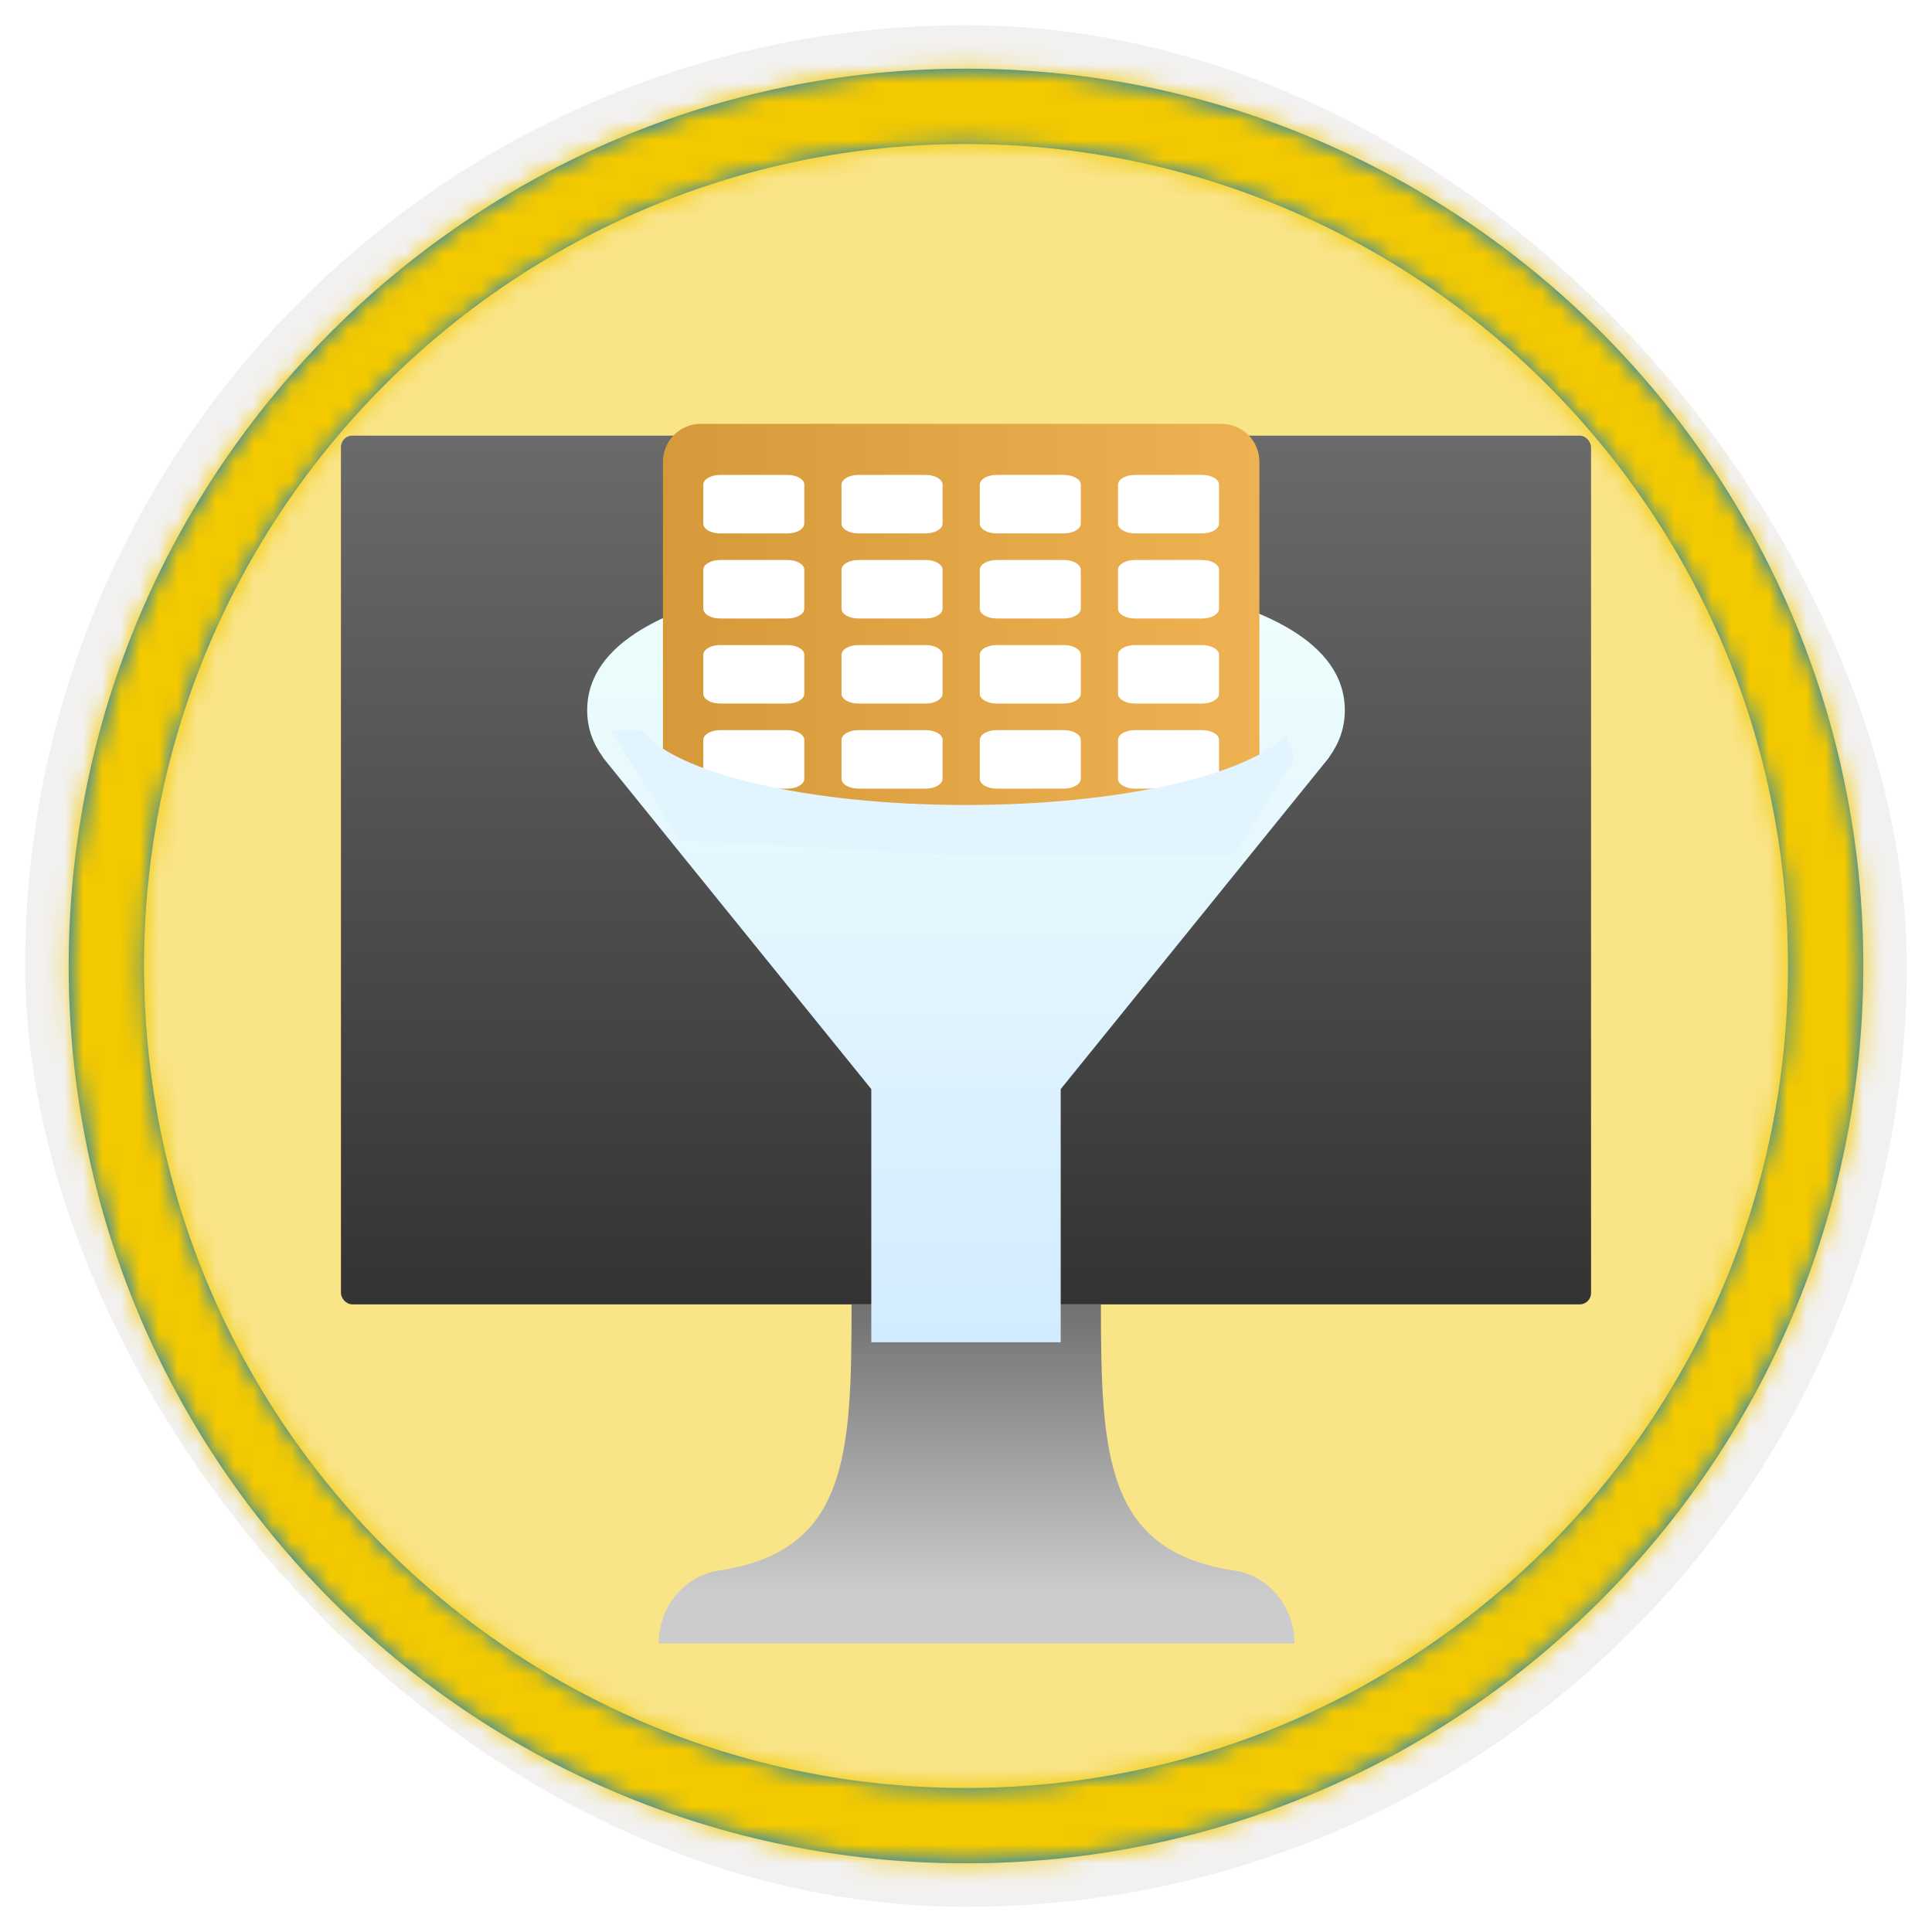 <?xml version="1.0" encoding="UTF-8"?>
<svg width="102px" height="102px" viewBox="0 0 102 102" version="1.1" xmlns="http://www.w3.org/2000/svg" xmlns:xlink="http://www.w3.org/1999/xlink">
    <title>Use DAX in Power BI Desktop/m5-modify-dax-filter-context-in-power-bi-desktop-models</title>
    <defs>
        <rect id="path-1" x="0" y="0" width="94.34" height="94.34" rx="47.17"></rect>
        <filter x="-2.9%" y="-2.9%" width="106.4%" height="106.4%" filterUnits="objectBoundingBox" id="filter-3">
            <feMorphology radius="2.5" operator="dilate" in="SourceAlpha" result="shadowSpreadOuter1"></feMorphology>
            <feOffset dx="0.5" dy="0.5" in="shadowSpreadOuter1" result="shadowOffsetOuter1"></feOffset>
            <feMorphology radius="1" operator="erode" in="SourceAlpha" result="shadowInner"></feMorphology>
            <feOffset dx="0.5" dy="0.5" in="shadowInner" result="shadowInner"></feOffset>
            <feComposite in="shadowOffsetOuter1" in2="shadowInner" operator="out" result="shadowOffsetOuter1"></feComposite>
            <feColorMatrix values="0 0 0 0 0.822   0 0 0 0 0.832   0 0 0 0 0.836  0 0 0 1 0" type="matrix" in="shadowOffsetOuter1"></feColorMatrix>
        </filter>
        <linearGradient x1="50%" y1="0%" x2="50%" y2="100%" id="linearGradient-4">
            <stop stop-color="#4E4E57" offset="0%"></stop>
            <stop stop-color="#2E2E34" offset="100%"></stop>
        </linearGradient>
        <rect id="path-5" x="0" y="0" width="94.34" height="94.34"></rect>
        <path d="M48.113,0.739 C74.277,0.739 95.487,21.949 95.487,48.113 C95.487,74.277 74.277,95.487 48.113,95.487 C21.949,95.487 0.739,74.277 0.739,48.113 C0.739,21.949 21.949,0.739 48.113,0.739 Z M48.113,4.717 C24.146,4.717 4.717,24.146 4.717,48.113 C4.717,72.08 24.146,91.509 48.113,91.509 C72.08,91.509 91.509,72.08 91.509,48.113 C91.509,24.146 72.08,4.717 48.113,4.717 Z" id="path-6"></path>
        <linearGradient x1="50%" y1="0.67%" x2="50%" y2="100%" id="linearGradient-8">
            <stop stop-color="#6A6A6A" offset="0%"></stop>
            <stop stop-color="#343333" offset="100%"></stop>
        </linearGradient>
        <linearGradient x1="50%" y1="100%" x2="50%" y2="0%" id="linearGradient-9">
            <stop stop-color="#CCCCCC" offset="15%"></stop>
            <stop stop-color="#707070" offset="100%"></stop>
        </linearGradient>
        <filter x="-30.0%" y="-24.5%" width="160.0%" height="149.0%" filterUnits="objectBoundingBox" id="filter-10">
            <feOffset dx="0" dy="2" in="SourceAlpha" result="shadowOffsetOuter1"></feOffset>
            <feGaussianBlur stdDeviation="2" in="shadowOffsetOuter1" result="shadowBlurOuter1"></feGaussianBlur>
            <feColorMatrix values="0 0 0 0 0   0 0 0 0 0   0 0 0 0 0  0 0 0 0.1 0" type="matrix" in="shadowBlurOuter1" result="shadowMatrixOuter1"></feColorMatrix>
            <feMerge>
                <feMergeNode in="shadowMatrixOuter1"></feMergeNode>
                <feMergeNode in="SourceGraphic"></feMergeNode>
            </feMerge>
        </filter>
        <linearGradient x1="50%" y1="100%" x2="50%" y2="0%" id="linearGradient-11">
            <stop stop-color="#D2EBFF" offset="0%"></stop>
            <stop stop-color="#F0FFFD" offset="100%"></stop>
        </linearGradient>
        <linearGradient x1="-78.238%" y1="50%" x2="100%" y2="50%" id="linearGradient-12">
            <stop stop-color="#C28626" offset="0%"></stop>
            <stop stop-color="#EFB252" offset="100%"></stop>
        </linearGradient>
    </defs>
    <g id="Badges" stroke="none" stroke-width="1" fill="none" fill-rule="evenodd">
        <g id="Use-DAX-in-Power-BI-Desktop" transform="translate(-159, -1079)">
            <g id="Use-DAX-in-Power-BI-Desktop/m5-modify-dax-filter-context-in-power-bi-desktop-models" transform="translate(160, 1080)">
                <g id="Badge-Plates/Circle">
                    <g id="BG" transform="translate(2.83, 2.83)">
                        <mask id="mask-2" fill="white">
                            <use xlink:href="#path-1"></use>
                        </mask>
                        <g>
                            <use fill="black" fill-opacity="1" filter="url(#filter-3)" xlink:href="#path-1"></use>
                            <rect stroke="#F2F1F0" stroke-width="2.5" x="-1.25" y="-1.25" width="96.84" height="96.84" rx="48.42"></rect>
                        </g>
                        <g id="Colors/Power-BI/BG-Solid-1" mask="url(#mask-2)">
                            <rect id="Rectangle" fill="url(#linearGradient-4)" x="0" y="0" width="94.34" height="94.34"></rect>
                            <g id="Rectangle">
                                <use fill="#F2C811" xlink:href="#path-5"></use>
                                <use fill-opacity="0.501" fill="#FFFFFF" xlink:href="#path-5"></use>
                            </g>
                        </g>
                    </g>
                    <g id="Border" transform="translate(1.887, 1.887)">
                        <mask id="mask-7" fill="white">
                            <use xlink:href="#path-6"></use>
                        </mask>
                        <use id="Boarder" fill="#0078D4" fill-rule="nonzero" xlink:href="#path-6"></use>
                        <g id="Colors/Power-BI/Border" mask="url(#mask-7)" fill="#F3C900">
                            <g transform="translate(-1.887, -1.887)" id="Rectangle">
                                <rect x="0" y="0" width="100" height="100"></rect>
                            </g>
                        </g>
                    </g>
                </g>
                <g id="Group" transform="translate(17, 22)" fill-rule="nonzero">
                    <g id="Computer">
                        <rect id="Rectangle" fill="url(#linearGradient-8)" x="0" y="0" width="66" height="45.864" rx="0.6"></rect>
                        <path d="M47.02,59.897 C40.383,58.815 40.122,53.866 40.122,45.864 L26.959,45.864 C26.959,53.866 26.736,58.815 20.098,59.897 C18.201,60.115 16.768,61.783 16.78,63.763 L50.339,63.763 C50.35,61.783 48.918,60.115 47.02,59.897 Z" id="Path" fill="url(#linearGradient-9)"></path>
                    </g>
                </g>
                <g id="Group" filter="url(#filter-10)" transform="translate(30, 19)">
                    <ellipse id="Oval" fill="#C9E3F2" cx="20.2" cy="16" rx="18.2" ry="7.2"></ellipse>
                    <path d="M0,15.5 C0,16.438 0.305,17.255 0.828,17.972 L0.837,18 L15,35.5 L15,48.864 C16.626,48.864 18.359,48.864 20.2,48.864 C22.041,48.864 23.641,48.864 25,48.864 L25,35.5 L39.162,18 L39.172,17.972 C39.695,17.255 40,16.438 40,15.5 C40,8.209 22.047,8 20,8 C17.953,8 0,8.209 0,15.5 Z M20,20.5 C10.334,20.5 2.5,18.261 2.5,15.5 C2.5,12.739 10.334,10.5 20,10.5 C29.666,10.5 37.5,12.739 37.5,15.5 C37.5,18.261 29.666,20.5 20,20.5 Z M20,20.5 C10.334,20.5 2.5,18.261 2.5,15.5 C2.5,12.739 10.334,10.5 20,10.5 C29.666,10.5 37.5,12.739 37.5,15.5 C37.5,18.261 29.666,20.5 20,20.5 Z" id="Fill-1" fill="url(#linearGradient-11)"></path>
                    <g id="Group-9" transform="translate(4, 0.377)" fill-rule="nonzero">
                        <path d="M1.968,20.772 L29.424,20.772 C31.279,20.772 31.49,20.148 31.49,18.276 L31.49,2 C31.49,0.895 30.595,-2.02906125e-16 29.49,0 L2,0 C0.895,2.02906125e-16 1.69718927e-12,0.895 1.69732454e-12,2 L1.69732454e-12,19.109 L1.69732454e-12,19.109 C1.69732454e-12,20.023 0.886,20.772 1.968,20.772 Z" id="Fill-1315" fill="url(#linearGradient-12)"></path>
                        <path d="M7.462,5.269 C7.462,5.552 7.063,5.784 6.576,5.784 L3.02,5.784 C2.529,5.784 2.132,5.554 2.131,5.27 L2.131,3.211 C2.131,2.929 2.53,2.697 3.02,2.697 L6.576,2.697 C7.063,2.697 7.464,2.928 7.464,3.211 L7.464,5.27" id="Fill-1327" fill="#FFFFFF"></path>
                        <path d="M7.462,9.76 C7.462,10.043 7.063,10.276 6.576,10.276 L3.02,10.276 C2.529,10.275 2.132,10.045 2.131,9.761 L2.131,7.702 C2.131,7.42 2.53,7.188 3.02,7.188 L6.576,7.188 C7.063,7.188 7.464,7.419 7.464,7.702 L7.464,9.761" id="Fill-1327" fill="#FFFFFF"></path>
                        <path d="M7.462,14.251 C7.462,14.535 7.063,14.767 6.576,14.767 L3.02,14.767 C2.529,14.766 2.132,14.536 2.131,14.253 L2.131,12.194 C2.131,11.911 2.53,11.679 3.02,11.679 L6.576,11.679 C7.063,11.679 7.464,11.91 7.464,12.194 L7.464,14.253" id="Fill-1327" fill="#FFFFFF"></path>
                        <path d="M7.462,18.743 C7.462,19.026 7.063,19.258 6.576,19.258 L3.02,19.258 C2.529,19.257 2.132,19.028 2.131,18.744 L2.131,16.685 C2.131,16.403 2.53,16.17 3.02,16.17 L6.576,16.17 C7.063,16.17 7.464,16.401 7.464,16.685 L7.464,18.744" id="Fill-1327" fill="#FFFFFF"></path>
                        <path d="M14.761,5.269 C14.761,5.552 14.361,5.784 13.874,5.784 L10.318,5.784 C9.828,5.784 9.43,5.554 9.429,5.27 L9.429,3.211 C9.429,2.929 9.828,2.697 10.318,2.697 L13.874,2.697 C14.361,2.697 14.763,2.928 14.763,3.211 L14.763,5.27" id="Fill-1327" fill="#FFFFFF"></path>
                        <path d="M14.761,9.76 C14.761,10.043 14.361,10.276 13.874,10.276 L10.318,10.276 C9.828,10.275 9.43,10.045 9.429,9.761 L9.429,7.702 C9.429,7.42 9.828,7.188 10.318,7.188 L13.874,7.188 C14.361,7.188 14.763,7.419 14.763,7.702 L14.763,9.761" id="Fill-1327" fill="#FFFFFF"></path>
                        <path d="M14.761,14.251 C14.761,14.535 14.361,14.767 13.874,14.767 L10.318,14.767 C9.828,14.766 9.43,14.536 9.429,14.253 L9.429,12.194 C9.429,11.911 9.828,11.679 10.318,11.679 L13.874,11.679 C14.361,11.679 14.763,11.91 14.763,12.194 L14.763,14.253" id="Fill-1327" fill="#FFFFFF"></path>
                        <path d="M14.761,18.743 C14.761,19.026 14.361,19.258 13.874,19.258 L10.318,19.258 C9.828,19.257 9.43,19.028 9.429,18.744 L9.429,16.685 C9.429,16.403 9.828,16.17 10.318,16.17 L13.874,16.17 C14.361,16.17 14.763,16.401 14.763,16.685 L14.763,18.744" id="Fill-1327" fill="#FFFFFF"></path>
                        <path d="M22.059,5.269 C22.059,5.552 21.66,5.784 21.172,5.784 L17.616,5.784 C17.126,5.784 16.729,5.554 16.728,5.27 L16.728,3.211 C16.728,2.929 17.127,2.697 17.616,2.697 L21.172,2.697 C21.66,2.697 22.061,2.928 22.061,3.211 L22.061,5.27" id="Fill-1327" fill="#FFFFFF"></path>
                        <path d="M22.059,9.76 C22.059,10.043 21.66,10.276 21.172,10.276 L17.616,10.276 C17.126,10.275 16.729,10.045 16.728,9.761 L16.728,7.702 C16.728,7.42 17.127,7.188 17.616,7.188 L21.172,7.188 C21.66,7.188 22.061,7.419 22.061,7.702 L22.061,9.761" id="Fill-1327" fill="#FFFFFF"></path>
                        <path d="M22.059,14.251 C22.059,14.535 21.66,14.767 21.172,14.767 L17.616,14.767 C17.126,14.766 16.729,14.536 16.728,14.253 L16.728,12.194 C16.728,11.911 17.127,11.679 17.616,11.679 L21.172,11.679 C21.66,11.679 22.061,11.91 22.061,12.194 L22.061,14.253" id="Fill-1327" fill="#FFFFFF"></path>
                        <path d="M22.059,18.743 C22.059,19.026 21.66,19.258 21.172,19.258 L17.616,19.258 C17.126,19.257 16.729,19.028 16.728,18.744 L16.728,16.685 C16.728,16.403 17.127,16.17 17.616,16.17 L21.172,16.17 C21.66,16.17 22.061,16.401 22.061,16.685 L22.061,18.744" id="Fill-1327" fill="#FFFFFF"></path>
                        <path d="M29.357,5.269 C29.357,5.552 28.958,5.784 28.471,5.784 L24.914,5.784 C24.424,5.784 24.027,5.554 24.026,5.27 L24.026,3.211 C24.026,2.929 24.425,2.697 24.914,2.697 L28.471,2.697 C28.958,2.697 29.359,2.928 29.359,3.211 L29.359,5.27" id="Fill-1327" fill="#FFFFFF"></path>
                        <path d="M29.357,9.76 C29.357,10.043 28.958,10.276 28.471,10.276 L24.914,10.276 C24.424,10.275 24.027,10.045 24.026,9.761 L24.026,7.702 C24.026,7.42 24.425,7.188 24.914,7.188 L28.471,7.188 C28.958,7.188 29.359,7.419 29.359,7.702 L29.359,9.761" id="Fill-1327" fill="#FFFFFF"></path>
                        <path d="M29.357,14.251 C29.357,14.535 28.958,14.767 28.471,14.767 L24.914,14.767 C24.424,14.766 24.027,14.536 24.026,14.253 L24.026,12.194 C24.026,11.911 24.425,11.679 24.914,11.679 L28.471,11.679 C28.958,11.679 29.359,11.91 29.359,12.194 L29.359,14.253" id="Fill-1327" fill="#FFFFFF"></path>
                        <path d="M29.357,18.743 C29.357,19.026 28.958,19.258 28.471,19.258 L24.914,19.258 C24.424,19.257 24.027,19.028 24.026,18.744 L24.026,16.685 C24.026,16.403 24.425,16.17 24.914,16.17 L28.471,16.17 C28.958,16.17 29.359,16.401 29.359,16.685 L29.359,18.744" id="Fill-1327" fill="#FFFFFF"></path>
                    </g>
                    <path d="M2.885,16.548 C4.571,18.806 11.593,20.5 20,20.5 C28.101,20.5 34.915,18.927 36.909,16.793 L37.339,18.091 L34.089,23.2 L19.745,23.2 L4.868,22.329 L1.23,16.547 Z" id="Combined-Shape" fill="#E2F5FE"></path>
                </g>
            </g>
        </g>
    </g>
</svg>